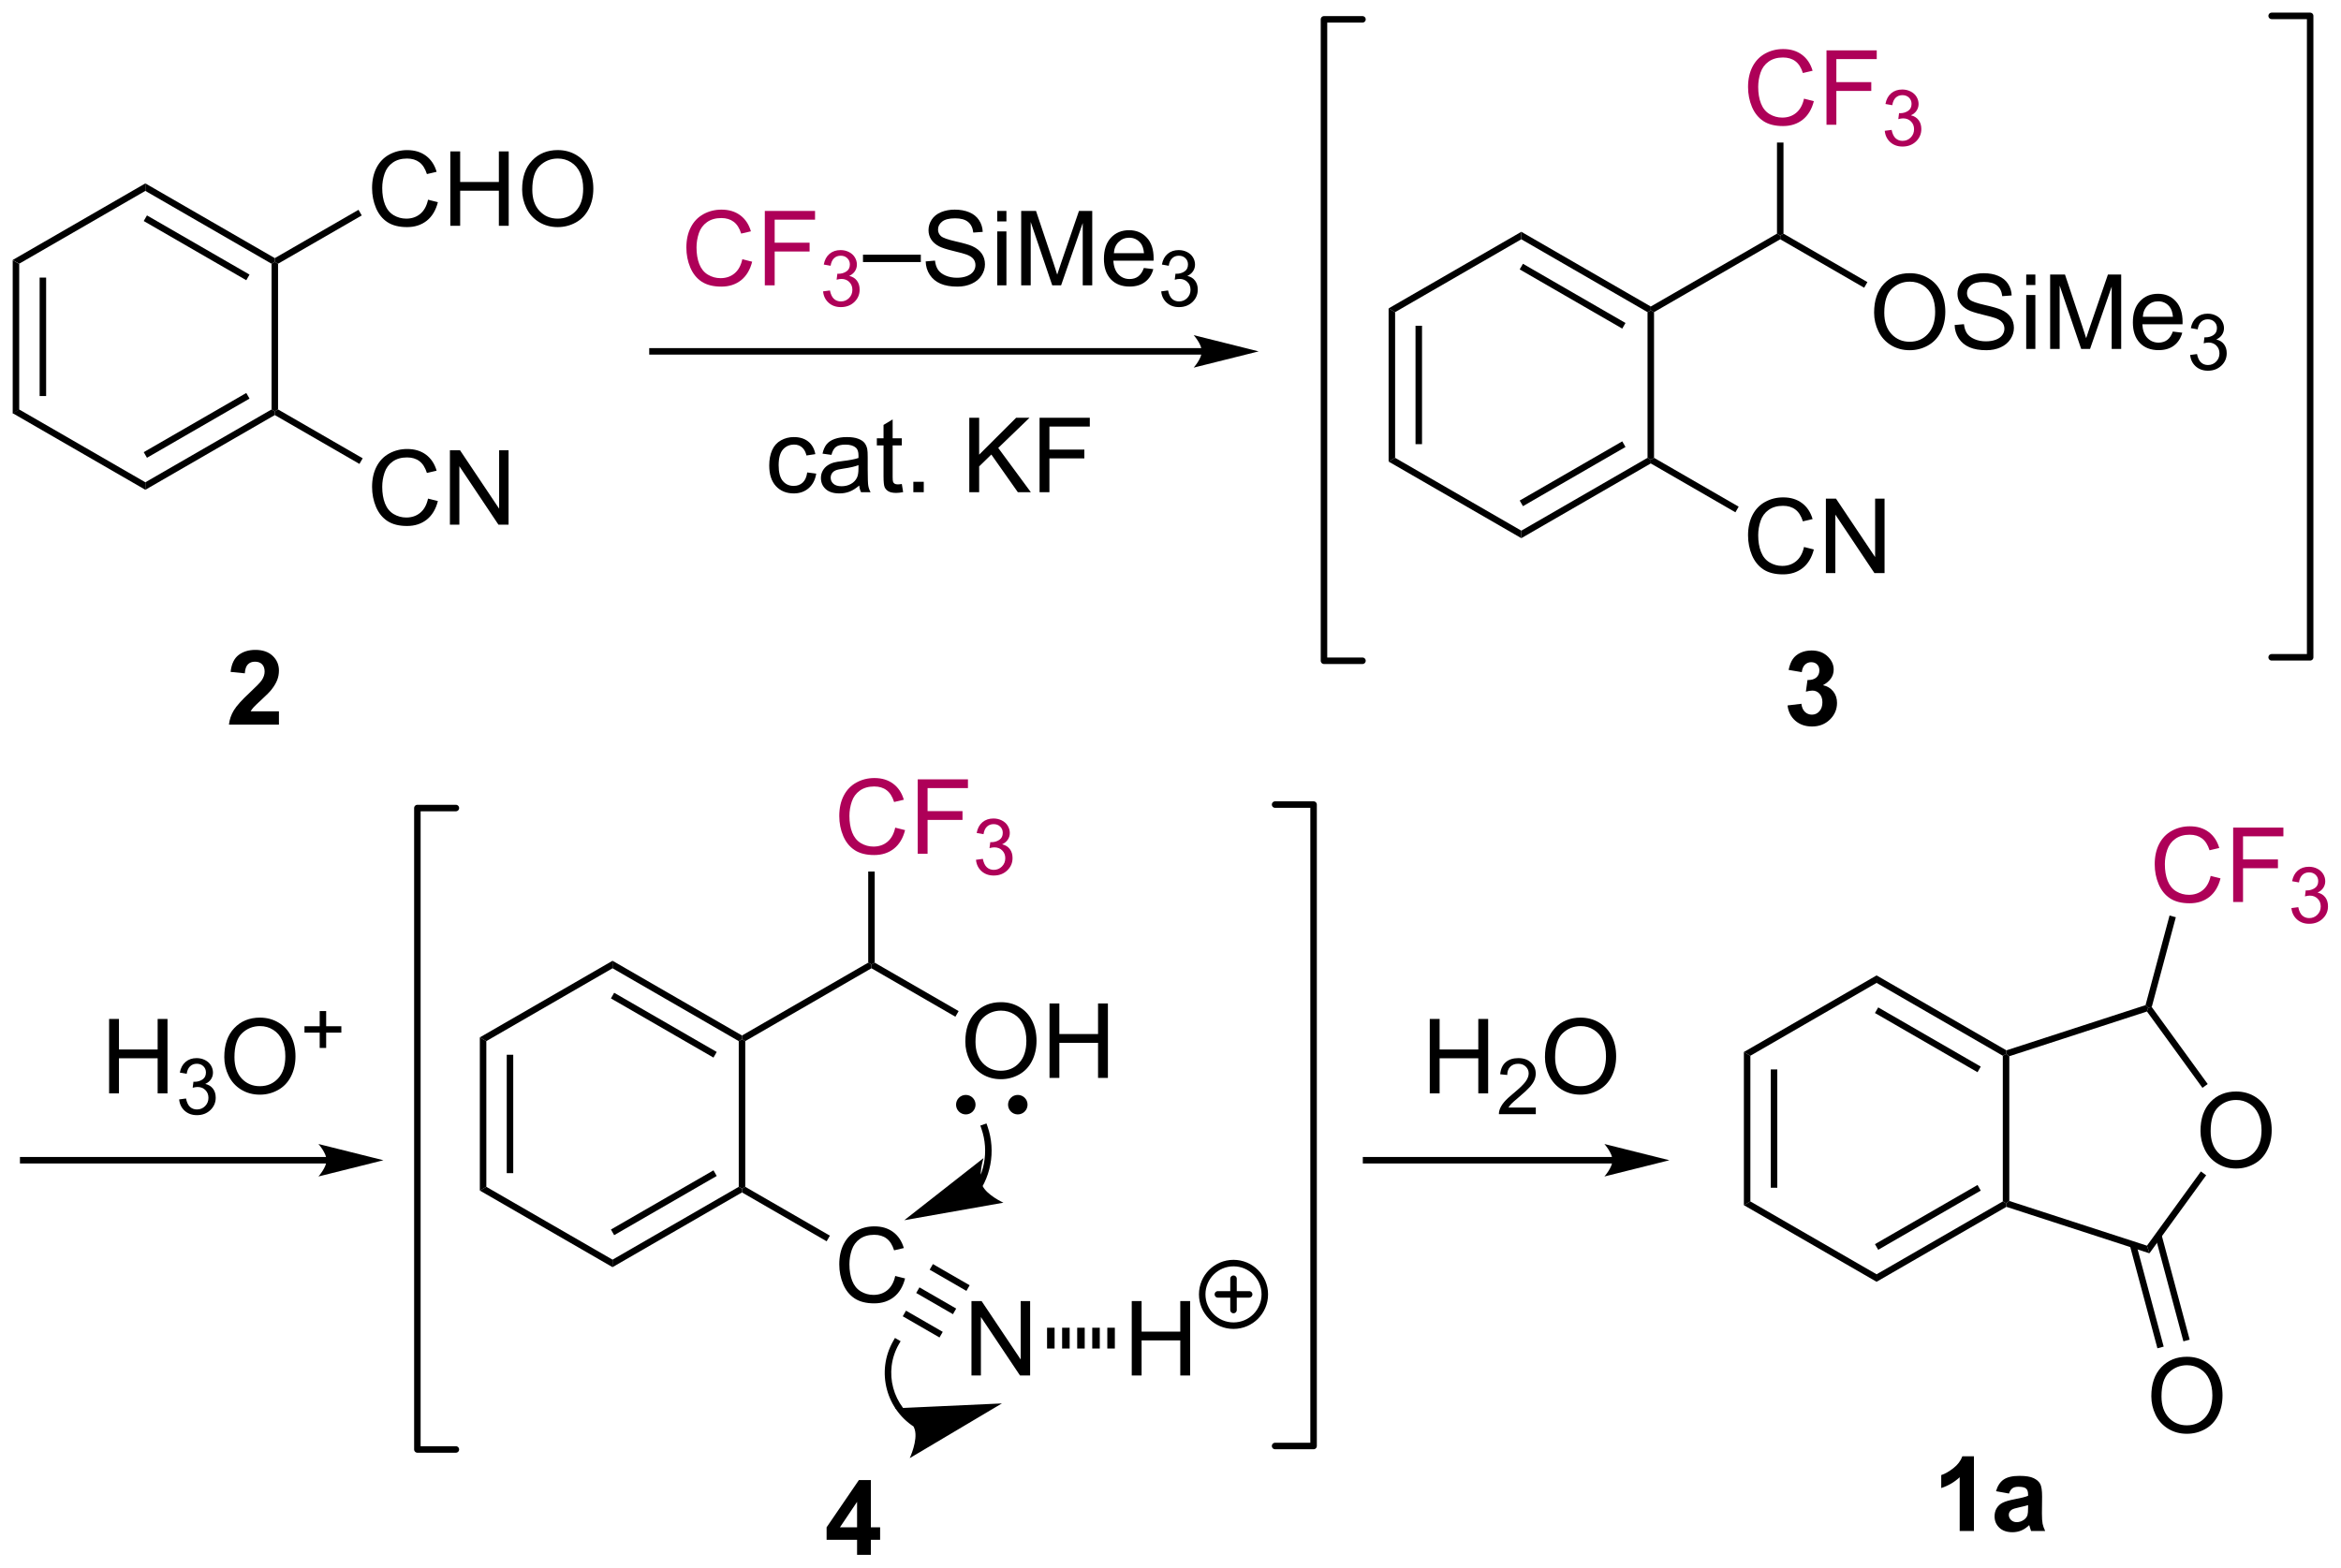 <?xml version="1.0" encoding="UTF-8"?>
<!DOCTYPE svg PUBLIC '-//W3C//DTD SVG 1.0//EN'
          'http://www.w3.org/TR/2001/REC-SVG-20010904/DTD/svg10.dtd'>
<svg stroke-dasharray="none" shape-rendering="auto" xmlns="http://www.w3.org/2000/svg" font-family="'Dialog'" text-rendering="auto" width="494" fill-opacity="1" color-interpolation="auto" color-rendering="auto" preserveAspectRatio="xMidYMid meet" font-size="12px" viewBox="0 0 494 331" fill="black" xmlns:xlink="http://www.w3.org/1999/xlink" stroke="black" image-rendering="auto" stroke-miterlimit="10" stroke-linecap="square" stroke-linejoin="miter" font-style="normal" stroke-width="1" height="331" stroke-dashoffset="0" font-weight="normal" stroke-opacity="1"
><!--Generated by the Batik Graphics2D SVG Generator--><defs id="genericDefs"
  /><g
  ><defs id="defs1"
    ><clipPath clipPathUnits="userSpaceOnUse" id="clipPath1"
      ><path d="M0.646 0.646 L185.861 0.646 L185.861 124.715 L0.646 124.715 L0.646 0.646 Z"
      /></clipPath
      ><clipPath clipPathUnits="userSpaceOnUse" id="clipPath2"
      ><path d="M13.52 10.614 L13.52 131.234 L193.585 131.234 L193.585 10.614 Z"
      /></clipPath
    ></defs
    ><g transform="scale(2.667,2.667) translate(-0.646,-0.646) matrix(1.029,0,0,1.029,-13.261,-10.272)"
    ><path d="M14.492 30.622 L14.992 30.91 L14.992 42.122 L14.492 42.41 ZM16.562 31.961 L16.562 41.071 L17.062 41.071 L17.062 31.961 Z" stroke="none" clip-path="url(#clipPath2)"
    /></g
    ><g transform="matrix(2.743,0,0,2.743,-37.083,-29.114)"
    ><path d="M14.492 42.41 L14.992 42.122 L24.701 47.727 L24.701 48.305 Z" stroke="none" clip-path="url(#clipPath2)"
    /></g
    ><g transform="matrix(2.743,0,0,2.743,-37.083,-29.114)"
    ><path d="M24.701 48.305 L24.701 47.727 L34.41 42.122 L34.66 42.266 L34.66 42.555 ZM24.826 45.842 L32.715 41.288 L32.465 40.855 L24.576 45.409 Z" stroke="none" clip-path="url(#clipPath2)"
    /></g
    ><g transform="matrix(2.743,0,0,2.743,-37.083,-29.114)"
    ><path d="M34.91 42.122 L34.66 42.266 L34.41 42.122 L34.41 30.91 L34.66 30.766 L34.91 30.91 Z" stroke="none" clip-path="url(#clipPath2)"
    /></g
    ><g transform="matrix(2.743,0,0,2.743,-37.083,-29.114)"
    ><path d="M34.66 30.477 L34.66 30.766 L34.41 30.91 L24.701 25.305 L24.701 24.727 ZM32.715 31.745 L24.826 27.19 L24.576 27.623 L32.465 32.178 Z" stroke="none" clip-path="url(#clipPath2)"
    /></g
    ><g transform="matrix(2.743,0,0,2.743,-37.083,-29.114)"
    ><path d="M24.701 24.727 L24.701 25.305 L14.992 30.91 L14.492 30.622 Z" stroke="none" clip-path="url(#clipPath2)"
    /></g
    ><g transform="matrix(2.743,0,0,2.743,-37.083,-29.114)"
    ><path d="M46.448 25.983 L47.206 26.173 Q46.969 27.108 46.349 27.601 Q45.729 28.09 44.836 28.09 Q43.909 28.09 43.328 27.712 Q42.75 27.335 42.445 26.621 Q42.143 25.905 42.143 25.085 Q42.143 24.189 42.484 23.525 Q42.828 22.858 43.458 22.512 Q44.089 22.166 44.846 22.166 Q45.706 22.166 46.292 22.603 Q46.877 23.041 47.109 23.835 L46.362 24.009 Q46.164 23.384 45.784 23.101 Q45.406 22.814 44.831 22.814 Q44.172 22.814 43.727 23.132 Q43.284 23.447 43.104 23.981 Q42.924 24.515 42.924 25.08 Q42.924 25.811 43.138 26.356 Q43.352 26.9 43.799 27.171 Q44.25 27.439 44.773 27.439 Q45.409 27.439 45.849 27.072 Q46.292 26.705 46.448 25.983 ZM48.163 27.991 L48.163 22.265 L48.92 22.265 L48.92 24.616 L51.897 24.616 L51.897 22.265 L52.655 22.265 L52.655 27.991 L51.897 27.991 L51.897 25.291 L48.92 25.291 L48.92 27.991 L48.163 27.991 ZM53.687 25.202 Q53.687 23.775 54.453 22.97 Q55.219 22.163 56.43 22.163 Q57.221 22.163 57.857 22.543 Q58.495 22.921 58.828 23.598 Q59.164 24.275 59.164 25.134 Q59.164 26.007 58.812 26.694 Q58.461 27.382 57.815 27.736 Q57.172 28.09 56.424 28.09 Q55.617 28.09 54.979 27.699 Q54.344 27.306 54.016 26.632 Q53.687 25.955 53.687 25.202 ZM54.469 25.212 Q54.469 26.249 55.023 26.845 Q55.581 27.439 56.422 27.439 Q57.276 27.439 57.828 26.837 Q58.383 26.236 58.383 25.132 Q58.383 24.431 58.146 23.91 Q57.909 23.39 57.453 23.103 Q57 22.814 56.432 22.814 Q55.627 22.814 55.047 23.369 Q54.469 23.921 54.469 25.212 Z" stroke="none" clip-path="url(#clipPath2)"
    /></g
    ><g transform="matrix(2.743,0,0,2.743,-37.083,-29.114)"
    ><path d="M34.91 30.91 L34.66 30.766 L34.66 30.477 L41.099 26.76 L41.349 27.193 Z" stroke="none" clip-path="url(#clipPath2)"
    /></g
    ><g transform="matrix(2.743,0,0,2.743,-37.083,-29.114)"
    ><path d="M46.448 48.983 L47.206 49.173 Q46.969 50.108 46.349 50.6 Q45.729 51.09 44.836 51.09 Q43.909 51.09 43.328 50.712 Q42.75 50.335 42.445 49.621 Q42.143 48.905 42.143 48.085 Q42.143 47.189 42.484 46.525 Q42.828 45.858 43.458 45.512 Q44.089 45.166 44.846 45.166 Q45.706 45.166 46.292 45.603 Q46.877 46.041 47.109 46.835 L46.362 47.009 Q46.164 46.384 45.784 46.1 Q45.406 45.814 44.831 45.814 Q44.172 45.814 43.727 46.132 Q43.284 46.447 43.104 46.981 Q42.924 47.514 42.924 48.08 Q42.924 48.811 43.138 49.356 Q43.352 49.9 43.799 50.171 Q44.25 50.439 44.773 50.439 Q45.409 50.439 45.849 50.072 Q46.292 49.705 46.448 48.983 ZM48.131 50.991 L48.131 45.264 L48.91 45.264 L51.918 49.759 L51.918 45.264 L52.644 45.264 L52.644 50.991 L51.866 50.991 L48.858 46.491 L48.858 50.991 L48.131 50.991 Z" stroke="none" clip-path="url(#clipPath2)"
    /></g
    ><g transform="matrix(2.743,0,0,2.743,-37.083,-29.114)"
    ><path d="M34.66 42.555 L34.66 42.266 L34.91 42.122 L41.421 45.881 L41.171 46.314 Z" stroke="none" clip-path="url(#clipPath2)"
    /></g
    ><g transform="matrix(2.743,0,0,2.743,-37.083,-29.114)"
    ><path d="M50.433 90.444 L50.933 90.732 L50.933 101.944 L50.433 102.232 ZM52.503 91.783 L52.503 100.893 L53.003 100.893 L53.003 91.783 Z" stroke="none" clip-path="url(#clipPath2)"
    /></g
    ><g transform="matrix(2.743,0,0,2.743,-37.083,-29.114)"
    ><path d="M50.433 102.232 L50.933 101.944 L60.643 107.549 L60.643 108.126 Z" stroke="none" clip-path="url(#clipPath2)"
    /></g
    ><g transform="matrix(2.743,0,0,2.743,-37.083,-29.114)"
    ><path d="M60.643 108.126 L60.643 107.549 L70.352 101.944 L70.602 102.088 L70.602 102.376 ZM60.768 105.664 L68.657 101.109 L68.407 100.676 L60.518 105.231 Z" stroke="none" clip-path="url(#clipPath2)"
    /></g
    ><g transform="matrix(2.743,0,0,2.743,-37.083,-29.114)"
    ><path d="M70.852 101.944 L70.602 102.088 L70.352 101.944 L70.352 90.732 L70.602 90.588 L70.852 90.732 Z" stroke="none" clip-path="url(#clipPath2)"
    /></g
    ><g transform="matrix(2.743,0,0,2.743,-37.083,-29.114)"
    ><path d="M70.602 90.299 L70.602 90.588 L70.352 90.732 L60.643 85.126 L60.643 84.549 ZM68.657 91.566 L60.768 87.011 L60.518 87.445 L68.407 91.999 Z" stroke="none" clip-path="url(#clipPath2)"
    /></g
    ><g transform="matrix(2.743,0,0,2.743,-37.083,-29.114)"
    ><path d="M60.643 84.549 L60.643 85.126 L50.933 90.732 L50.433 90.444 Z" stroke="none" clip-path="url(#clipPath2)"
    /></g
    ><g transform="matrix(2.743,0,0,2.743,-37.083,-29.114)"
    ><path d="M70.852 90.732 L70.602 90.588 L70.602 90.299 L80.311 84.694 L80.561 84.838 L80.561 85.126 Z" stroke="none" clip-path="url(#clipPath2)"
    /></g
    ><g transform="matrix(2.743,0,0,2.743,-37.083,-29.114)"
    ><path d="M82.389 108.805 L83.147 108.995 Q82.91 109.93 82.29 110.422 Q81.671 110.912 80.777 110.912 Q79.85 110.912 79.269 110.534 Q78.691 110.156 78.387 109.443 Q78.085 108.727 78.085 107.906 Q78.085 107.011 78.426 106.347 Q78.769 105.68 79.4 105.334 Q80.03 104.987 80.788 104.987 Q81.647 104.987 82.233 105.425 Q82.819 105.862 83.051 106.656 L82.303 106.831 Q82.106 106.206 81.725 105.922 Q81.348 105.636 80.772 105.636 Q80.113 105.636 79.668 105.953 Q79.225 106.269 79.046 106.802 Q78.866 107.336 78.866 107.901 Q78.866 108.633 79.079 109.177 Q79.293 109.722 79.741 109.993 Q80.191 110.261 80.715 110.261 Q81.35 110.261 81.79 109.894 Q82.233 109.526 82.389 108.805 Z" stroke="none" clip-path="url(#clipPath2)"
    /></g
    ><g transform="matrix(2.743,0,0,2.743,-37.083,-29.114)"
    ><path d="M70.602 102.376 L70.602 102.088 L70.852 101.944 L77.363 105.703 L77.113 106.136 Z" stroke="none" clip-path="url(#clipPath2)"
    /></g
    ><g fill="rgb(174,0,88)" transform="matrix(2.743,0,0,2.743,-37.083,-29.114)" stroke="rgb(174,0,88)"
    ><path d="M82.389 74.305 L83.147 74.495 Q82.91 75.43 82.29 75.922 Q81.671 76.412 80.777 76.412 Q79.85 76.412 79.269 76.034 Q78.691 75.656 78.387 74.943 Q78.085 74.227 78.085 73.406 Q78.085 72.511 78.426 71.847 Q78.769 71.18 79.4 70.834 Q80.03 70.487 80.788 70.487 Q81.647 70.487 82.233 70.925 Q82.819 71.362 83.051 72.156 L82.303 72.331 Q82.106 71.706 81.725 71.422 Q81.348 71.136 80.772 71.136 Q80.113 71.136 79.668 71.453 Q79.225 71.769 79.046 72.302 Q78.866 72.836 78.866 73.401 Q78.866 74.133 79.079 74.677 Q79.293 75.222 79.741 75.493 Q80.191 75.761 80.715 75.761 Q81.35 75.761 81.79 75.394 Q82.233 75.026 82.389 74.305 ZM84.12 76.313 L84.12 70.586 L87.984 70.586 L87.984 71.261 L84.878 71.261 L84.878 73.034 L87.565 73.034 L87.565 73.711 L84.878 73.711 L84.878 76.313 L84.12 76.313 Z" stroke="none" clip-path="url(#clipPath2)"
    /></g
    ><g fill="rgb(174,0,88)" transform="matrix(2.743,0,0,2.743,-37.083,-29.114)" stroke="rgb(174,0,88)"
    ><path d="M88.602 76.778 L89.129 76.708 Q89.221 77.157 89.438 77.354 Q89.657 77.552 89.971 77.552 Q90.342 77.552 90.598 77.294 Q90.856 77.036 90.856 76.655 Q90.856 76.292 90.618 76.057 Q90.381 75.821 90.014 75.821 Q89.866 75.821 89.643 75.88 L89.702 75.417 Q89.754 75.423 89.786 75.423 Q90.124 75.423 90.393 75.247 Q90.663 75.071 90.663 74.704 Q90.663 74.415 90.465 74.225 Q90.27 74.034 89.96 74.034 Q89.651 74.034 89.446 74.227 Q89.241 74.421 89.182 74.807 L88.655 74.714 Q88.752 74.182 89.094 73.891 Q89.438 73.6 89.948 73.6 Q90.299 73.6 90.594 73.751 Q90.891 73.901 91.047 74.163 Q91.204 74.423 91.204 74.716 Q91.204 74.995 91.053 75.223 Q90.905 75.452 90.612 75.587 Q90.993 75.674 91.204 75.952 Q91.415 76.227 91.415 76.643 Q91.415 77.206 91.004 77.598 Q90.594 77.989 89.967 77.989 Q89.403 77.989 89.028 77.653 Q88.655 77.315 88.602 76.778 Z" stroke="none" clip-path="url(#clipPath2)"
    /></g
    ><g transform="matrix(2.743,0,0,2.743,-37.083,-29.114)"
    ><path d="M80.811 84.694 L80.561 84.838 L80.311 84.694 L80.311 77.679 L80.811 77.679 Z" stroke="none" clip-path="url(#clipPath2)"
    /></g
    ><g transform="matrix(2.743,0,0,2.743,-37.083,-29.114)"
    ><path d="M87.783 90.774 Q87.783 89.347 88.549 88.542 Q89.315 87.735 90.526 87.735 Q91.317 87.735 91.953 88.115 Q92.591 88.493 92.924 89.17 Q93.26 89.847 93.26 90.706 Q93.26 91.578 92.908 92.266 Q92.557 92.953 91.911 93.308 Q91.268 93.662 90.52 93.662 Q89.713 93.662 89.075 93.271 Q88.44 92.878 88.112 92.203 Q87.783 91.526 87.783 90.774 ZM88.565 90.784 Q88.565 91.821 89.119 92.417 Q89.677 93.011 90.518 93.011 Q91.372 93.011 91.924 92.409 Q92.479 91.808 92.479 90.703 Q92.479 90.003 92.242 89.482 Q92.005 88.961 91.549 88.675 Q91.096 88.386 90.528 88.386 Q89.724 88.386 89.143 88.94 Q88.565 89.493 88.565 90.784 ZM94.259 93.563 L94.259 87.836 L95.016 87.836 L95.016 90.188 L97.993 90.188 L97.993 87.836 L98.751 87.836 L98.751 93.563 L97.993 93.563 L97.993 90.862 L95.016 90.862 L95.016 93.563 L94.259 93.563 Z" stroke="none" clip-path="url(#clipPath2)"
    /></g
    ><g transform="matrix(2.743,0,0,2.743,-37.083,-29.114)"
    ><path d="M80.561 85.126 L80.561 84.838 L80.811 84.694 L87.268 88.421 L87.018 88.854 Z" stroke="none" clip-path="url(#clipPath2)"
    /></g
    ><g transform="matrix(2.743,0,0,2.743,-37.083,-29.114)"
    ><path d="M88.255 116.463 L88.255 110.736 L89.033 110.736 L92.041 115.231 L92.041 110.736 L92.768 110.736 L92.768 116.463 L91.989 116.463 L88.981 111.963 L88.981 116.463 L88.255 116.463 Z" stroke="none" clip-path="url(#clipPath2)"
    /></g
    ><g transform="matrix(2.743,0,0,2.743,-37.083,-29.114)"
    ><path d="M84.004 110.114 L84.254 109.681 L87.08 111.313 L86.83 111.746 ZM85.039 108.322 L87.865 109.953 L88.115 109.52 L85.289 107.889 ZM82.969 111.907 L85.795 113.538 L86.045 113.105 L83.219 111.474 Z" stroke="none" clip-path="url(#clipPath2)"
    /></g
    ><g transform="matrix(2.743,0,0,2.743,-37.083,-29.114)"
    ><path d="M88.995 102.098 L88.995 102.098 L88.995 102.097 L88.998 102.094 C89.006 102.08 89.014 102.067 89.022 102.053 C89.037 102.026 89.053 101.999 89.068 101.972 C89.129 101.864 89.187 101.754 89.241 101.642 C89.456 101.196 89.611 100.726 89.704 100.243 C89.889 99.278 89.825 98.264 89.492 97.304 L89.41 97.068 L88.938 97.232 L89.02 97.469 C89.324 98.346 89.382 99.269 89.213 100.149 C89.128 100.589 88.987 101.019 88.79 101.425 C88.741 101.527 88.689 101.627 88.633 101.726 C88.619 101.751 88.605 101.776 88.59 101.8 C88.583 101.812 88.576 101.824 88.569 101.836 L88.566 101.841 L88.565 101.843 L88.564 101.845 L88.437 102.06 L88.868 102.314 L88.995 102.098 ZM83.087 104.513 L90.712 103.165 C90.712 103.165 89.424 102.584 89.089 101.833 C88.754 101.083 89.18 99.736 89.18 99.736 Z" stroke="none" clip-path="url(#clipPath2)"
    /></g
    ><g transform="matrix(2.743,0,0,2.743,-37.083,-29.114)"
    ><path d="M84.533 120.237 C84.525 120.233 84.516 120.228 84.508 120.224 C84.44 120.189 84.373 120.153 84.307 120.115 C83.241 119.499 82.529 118.511 82.235 117.415 C81.941 116.318 82.064 115.106 82.679 114.04 L82.804 113.824 L82.371 113.574 L82.246 113.79 C81.564 114.971 81.424 116.319 81.752 117.544 C82.08 118.769 82.876 119.866 84.057 120.548 C84.131 120.59 84.205 120.631 84.28 120.669 C84.29 120.674 84.299 120.679 84.309 120.683 L84.532 120.796 L84.757 120.349 L84.533 120.237 ZM90.598 118.612 L82.36 118.989 C82.36 118.989 83.641 119.78 83.891 120.619 C84.142 121.457 83.507 122.821 83.507 122.821 Z" stroke="none" clip-path="url(#clipPath2)"
    /></g
    ><g transform="matrix(2.743,0,0,2.743,-37.083,-29.114)"
    ><path d="M105.975 37.404 L63.714 37.404 L63.464 37.404 L63.464 37.904 L63.714 37.904 L105.975 37.904 L106.225 37.904 L106.225 37.404 L105.975 37.404 ZM110.35 37.654 L105.35 36.404 C105.35 36.404 105.975 37.107 105.975 37.654 C105.975 38.201 105.35 38.904 105.35 38.904 Z" stroke="none" clip-path="url(#clipPath2)"
    /></g
    ><g stroke-width="0.5" transform="matrix(2.743,0,0,2.743,-37.083,-29.114)" stroke-linejoin="round" stroke-linecap="round"
    ><path fill="none" d="M48.59 72.796 L45.628 72.796 L45.628 122.156 L48.59 122.156" clip-path="url(#clipPath2)"
    /></g
    ><g stroke-width="0.5" transform="matrix(2.743,0,0,2.743,-37.083,-29.114)" stroke-linejoin="round" stroke-linecap="round"
    ><path fill="none" d="M111.613 121.889 L114.574 121.889 L114.574 72.529 L111.613 72.529" clip-path="url(#clipPath2)"
    /></g
    ><g transform="matrix(2.743,0,0,2.743,-37.083,-29.114)"
    ><path d="M34.978 65.354 L34.978 66.375 L31.132 66.375 Q31.195 65.796 31.507 65.278 Q31.82 64.76 32.742 63.906 Q33.484 63.213 33.65 62.968 Q33.877 62.627 33.877 62.297 Q33.877 61.929 33.679 61.731 Q33.484 61.533 33.135 61.533 Q32.791 61.533 32.588 61.742 Q32.385 61.947 32.353 62.429 L31.26 62.32 Q31.359 61.414 31.874 61.02 Q32.39 60.625 33.163 60.625 Q34.01 60.625 34.494 61.083 Q34.978 61.539 34.978 62.218 Q34.978 62.604 34.84 62.955 Q34.702 63.304 34.4 63.687 Q34.202 63.94 33.682 64.416 Q33.163 64.893 33.023 65.049 Q32.885 65.205 32.799 65.354 L34.978 65.354 Z" stroke="none" clip-path="url(#clipPath2)"
    /></g
    ><g transform="matrix(2.743,0,0,2.743,-37.083,-29.114)"
    ><path d="M75.619 46.97 L76.312 47.061 Q76.197 47.774 75.731 48.181 Q75.265 48.584 74.585 48.584 Q73.734 48.584 73.216 48.027 Q72.697 47.47 72.697 46.431 Q72.697 45.759 72.919 45.256 Q73.143 44.751 73.598 44.501 Q74.054 44.248 74.588 44.248 Q75.265 44.248 75.695 44.589 Q76.124 44.931 76.244 45.561 L75.562 45.665 Q75.463 45.248 75.216 45.037 Q74.968 44.826 74.617 44.826 Q74.085 44.826 73.752 45.206 Q73.421 45.587 73.421 46.412 Q73.421 47.248 73.742 47.628 Q74.062 48.006 74.578 48.006 Q74.992 48.006 75.268 47.753 Q75.546 47.498 75.619 46.97 ZM79.619 47.977 Q79.229 48.311 78.867 48.449 Q78.507 48.584 78.093 48.584 Q77.408 48.584 77.041 48.251 Q76.674 47.915 76.674 47.397 Q76.674 47.092 76.812 46.839 Q76.953 46.587 77.177 46.436 Q77.4 46.282 77.682 46.204 Q77.89 46.149 78.307 46.1 Q79.158 45.998 79.562 45.858 Q79.564 45.712 79.564 45.673 Q79.564 45.243 79.367 45.069 Q79.096 44.829 78.564 44.829 Q78.07 44.829 77.833 45.003 Q77.596 45.178 77.484 45.618 L76.796 45.524 Q76.89 45.084 77.104 44.813 Q77.32 44.54 77.726 44.394 Q78.132 44.248 78.666 44.248 Q79.197 44.248 79.528 44.373 Q79.861 44.498 80.018 44.688 Q80.174 44.876 80.236 45.165 Q80.273 45.345 80.273 45.813 L80.273 46.751 Q80.273 47.733 80.317 47.993 Q80.361 48.251 80.494 48.49 L79.76 48.49 Q79.65 48.272 79.619 47.977 ZM79.562 46.407 Q79.179 46.563 78.413 46.673 Q77.979 46.735 77.799 46.813 Q77.619 46.891 77.52 47.042 Q77.424 47.194 77.424 47.376 Q77.424 47.657 77.637 47.845 Q77.851 48.032 78.26 48.032 Q78.666 48.032 78.981 47.855 Q79.299 47.678 79.447 47.368 Q79.562 47.131 79.562 46.665 L79.562 46.407 ZM82.897 47.86 L82.998 48.483 Q82.701 48.545 82.467 48.545 Q82.084 48.545 81.873 48.425 Q81.662 48.303 81.576 48.105 Q81.49 47.907 81.49 47.274 L81.49 44.889 L80.975 44.889 L80.975 44.342 L81.49 44.342 L81.49 43.313 L82.191 42.891 L82.191 44.342 L82.897 44.342 L82.897 44.889 L82.191 44.889 L82.191 47.313 Q82.191 47.615 82.227 47.701 Q82.264 47.787 82.347 47.839 Q82.433 47.889 82.589 47.889 Q82.706 47.889 82.897 47.86 ZM83.783 48.49 L83.783 47.688 L84.585 47.688 L84.585 48.49 L83.783 48.49 ZM88.088 48.49 L88.088 42.764 L88.846 42.764 L88.846 45.602 L91.689 42.764 L92.718 42.764 L90.314 45.084 L92.822 48.49 L91.822 48.49 L89.783 45.592 L88.846 46.506 L88.846 48.49 L88.088 48.49 ZM93.494 48.49 L93.494 42.764 L97.359 42.764 L97.359 43.438 L94.252 43.438 L94.252 45.212 L96.939 45.212 L96.939 45.889 L94.252 45.889 L94.252 48.49 L93.494 48.49 Z" stroke="none" clip-path="url(#clipPath2)"
    /></g
    ><g transform="matrix(2.743,0,0,2.743,-37.083,-29.114)"
    ><path d="M120.346 34.345 L120.846 34.634 L120.846 45.845 L120.346 46.134 ZM122.416 35.685 L122.416 44.795 L122.916 44.795 L122.916 35.685 Z" stroke="none" clip-path="url(#clipPath2)"
    /></g
    ><g transform="matrix(2.743,0,0,2.743,-37.083,-29.114)"
    ><path d="M120.346 46.134 L120.846 45.845 L130.556 51.451 L130.556 52.028 Z" stroke="none" clip-path="url(#clipPath2)"
    /></g
    ><g transform="matrix(2.743,0,0,2.743,-37.083,-29.114)"
    ><path d="M130.556 52.028 L130.556 51.451 L140.265 45.845 L140.515 45.99 L140.515 46.278 ZM130.681 49.566 L138.57 45.011 L138.32 44.578 L130.431 49.133 Z" stroke="none" clip-path="url(#clipPath2)"
    /></g
    ><g transform="matrix(2.743,0,0,2.743,-37.083,-29.114)"
    ><path d="M140.765 45.845 L140.515 45.99 L140.265 45.845 L140.265 34.634 L140.515 34.49 L140.765 34.634 Z" stroke="none" clip-path="url(#clipPath2)"
    /></g
    ><g transform="matrix(2.743,0,0,2.743,-37.083,-29.114)"
    ><path d="M140.515 34.201 L140.515 34.49 L140.265 34.634 L130.556 29.028 L130.556 28.451 ZM138.57 35.468 L130.681 30.913 L130.431 31.346 L138.32 35.901 Z" stroke="none" clip-path="url(#clipPath2)"
    /></g
    ><g transform="matrix(2.743,0,0,2.743,-37.083,-29.114)"
    ><path d="M130.556 28.451 L130.556 29.028 L120.846 34.634 L120.346 34.345 Z" stroke="none" clip-path="url(#clipPath2)"
    /></g
    ><g transform="matrix(2.743,0,0,2.743,-37.083,-29.114)"
    ><path d="M140.765 34.634 L140.515 34.49 L140.515 34.201 L150.224 28.595 L150.474 28.74 L150.474 29.028 Z" stroke="none" clip-path="url(#clipPath2)"
    /></g
    ><g transform="matrix(2.743,0,0,2.743,-37.083,-29.114)"
    ><path d="M152.302 52.707 L153.06 52.897 Q152.823 53.832 152.203 54.324 Q151.584 54.814 150.69 54.814 Q149.763 54.814 149.183 54.436 Q148.605 54.058 148.3 53.345 Q147.998 52.629 147.998 51.808 Q147.998 50.913 148.339 50.249 Q148.683 49.582 149.313 49.236 Q149.943 48.889 150.701 48.889 Q151.56 48.889 152.146 49.327 Q152.732 49.764 152.964 50.558 L152.216 50.733 Q152.019 50.108 151.638 49.824 Q151.261 49.538 150.685 49.538 Q150.026 49.538 149.581 49.855 Q149.138 50.17 148.959 50.704 Q148.779 51.238 148.779 51.803 Q148.779 52.535 148.993 53.079 Q149.206 53.624 149.654 53.894 Q150.105 54.163 150.628 54.163 Q151.263 54.163 151.703 53.795 Q152.146 53.428 152.302 52.707 ZM153.986 54.715 L153.986 48.988 L154.765 48.988 L157.773 53.483 L157.773 48.988 L158.499 48.988 L158.499 54.715 L157.72 54.715 L154.713 50.215 L154.713 54.715 L153.986 54.715 Z" stroke="none" clip-path="url(#clipPath2)"
    /></g
    ><g transform="matrix(2.743,0,0,2.743,-37.083,-29.114)"
    ><path d="M140.515 46.278 L140.515 45.99 L140.765 45.845 L147.276 49.604 L147.026 50.037 Z" stroke="none" clip-path="url(#clipPath2)"
    /></g
    ><g fill="rgb(174,0,88)" transform="matrix(2.743,0,0,2.743,-37.083,-29.114)" stroke="rgb(174,0,88)"
    ><path d="M152.302 18.207 L153.06 18.397 Q152.823 19.332 152.203 19.824 Q151.584 20.314 150.69 20.314 Q149.763 20.314 149.183 19.936 Q148.605 19.558 148.3 18.845 Q147.998 18.129 147.998 17.308 Q147.998 16.413 148.339 15.749 Q148.683 15.082 149.313 14.736 Q149.943 14.389 150.701 14.389 Q151.56 14.389 152.146 14.827 Q152.732 15.264 152.964 16.058 L152.216 16.233 Q152.019 15.608 151.638 15.324 Q151.261 15.038 150.685 15.038 Q150.026 15.038 149.581 15.355 Q149.138 15.67 148.959 16.204 Q148.779 16.738 148.779 17.303 Q148.779 18.035 148.993 18.579 Q149.206 19.124 149.654 19.394 Q150.105 19.663 150.628 19.663 Q151.263 19.663 151.703 19.295 Q152.146 18.928 152.302 18.207 ZM154.033 20.215 L154.033 14.488 L157.898 14.488 L157.898 15.163 L154.791 15.163 L154.791 16.936 L157.478 16.936 L157.478 17.613 L154.791 17.613 L154.791 20.215 L154.033 20.215 Z" stroke="none" clip-path="url(#clipPath2)"
    /></g
    ><g fill="rgb(174,0,88)" transform="matrix(2.743,0,0,2.743,-37.083,-29.114)" stroke="rgb(174,0,88)"
    ><path d="M158.515 20.68 L159.043 20.61 Q159.134 21.059 159.351 21.256 Q159.57 21.453 159.884 21.453 Q160.256 21.453 160.511 21.196 Q160.769 20.938 160.769 20.557 Q160.769 20.194 160.531 19.959 Q160.295 19.723 159.927 19.723 Q159.779 19.723 159.556 19.782 L159.615 19.319 Q159.668 19.325 159.699 19.325 Q160.037 19.325 160.306 19.149 Q160.576 18.973 160.576 18.606 Q160.576 18.317 160.379 18.127 Q160.183 17.936 159.873 17.936 Q159.564 17.936 159.359 18.129 Q159.154 18.323 159.095 18.709 L158.568 18.616 Q158.666 18.084 159.007 17.793 Q159.351 17.502 159.861 17.502 Q160.213 17.502 160.507 17.653 Q160.804 17.803 160.961 18.065 Q161.117 18.325 161.117 18.617 Q161.117 18.897 160.966 19.125 Q160.818 19.354 160.525 19.488 Q160.906 19.576 161.117 19.854 Q161.328 20.129 161.328 20.545 Q161.328 21.108 160.918 21.5 Q160.507 21.891 159.881 21.891 Q159.316 21.891 158.941 21.555 Q158.568 21.217 158.515 20.68 Z" stroke="none" clip-path="url(#clipPath2)"
    /></g
    ><g transform="matrix(2.743,0,0,2.743,-37.083,-29.114)"
    ><path d="M150.724 28.595 L150.474 28.74 L150.224 28.595 L150.224 21.581 L150.724 21.581 Z" stroke="none" clip-path="url(#clipPath2)"
    /></g
    ><g transform="matrix(2.743,0,0,2.743,-37.083,-29.114)"
    ><path d="M157.696 34.676 Q157.696 33.249 158.462 32.444 Q159.228 31.637 160.439 31.637 Q161.23 31.637 161.866 32.017 Q162.504 32.394 162.837 33.072 Q163.173 33.749 163.173 34.608 Q163.173 35.48 162.821 36.168 Q162.47 36.855 161.824 37.209 Q161.181 37.564 160.434 37.564 Q159.626 37.564 158.988 37.173 Q158.353 36.78 158.025 36.105 Q157.696 35.428 157.696 34.676 ZM158.478 34.686 Q158.478 35.722 159.032 36.319 Q159.59 36.913 160.431 36.913 Q161.285 36.913 161.837 36.311 Q162.392 35.709 162.392 34.605 Q162.392 33.905 162.155 33.384 Q161.918 32.863 161.462 32.577 Q161.009 32.288 160.441 32.288 Q159.637 32.288 159.056 32.842 Q158.478 33.394 158.478 34.686 ZM163.891 35.624 L164.607 35.561 Q164.656 35.991 164.841 36.267 Q165.029 36.543 165.419 36.712 Q165.81 36.881 166.297 36.881 Q166.732 36.881 167.062 36.754 Q167.396 36.624 167.557 36.4 Q167.719 36.176 167.719 35.91 Q167.719 35.639 167.562 35.439 Q167.406 35.238 167.047 35.1 Q166.818 35.012 166.029 34.822 Q165.239 34.631 164.922 34.465 Q164.513 34.249 164.31 33.931 Q164.109 33.613 164.109 33.217 Q164.109 32.785 164.354 32.407 Q164.601 32.03 165.073 31.834 Q165.547 31.639 166.125 31.639 Q166.763 31.639 167.247 31.845 Q167.734 32.051 167.995 32.449 Q168.258 32.847 168.279 33.35 L167.552 33.405 Q167.492 32.863 167.154 32.587 Q166.818 32.308 166.156 32.308 Q165.469 32.308 165.154 32.561 Q164.841 32.811 164.841 33.168 Q164.841 33.475 165.062 33.676 Q165.281 33.874 166.206 34.084 Q167.13 34.293 167.474 34.449 Q167.974 34.678 168.211 35.032 Q168.45 35.387 168.45 35.847 Q168.45 36.303 168.187 36.709 Q167.927 37.113 167.435 37.34 Q166.945 37.564 166.333 37.564 Q165.555 37.564 165.029 37.337 Q164.505 37.108 164.206 36.655 Q163.906 36.199 163.891 35.624 ZM169.398 32.545 L169.398 31.738 L170.101 31.738 L170.101 32.545 L169.398 32.545 ZM169.398 37.465 L169.398 33.316 L170.101 33.316 L170.101 37.465 L169.398 37.465 ZM171.238 37.465 L171.238 31.738 L172.379 31.738 L173.736 35.793 Q173.923 36.358 174.009 36.639 Q174.105 36.327 174.314 35.722 L175.684 31.738 L176.704 31.738 L176.704 37.465 L175.973 37.465 L175.973 32.67 L174.309 37.465 L173.626 37.465 L171.97 32.59 L171.97 37.465 L171.238 37.465 ZM180.676 36.129 L181.402 36.217 Q181.23 36.855 180.764 37.207 Q180.301 37.558 179.579 37.558 Q178.668 37.558 178.134 36.999 Q177.603 36.436 177.603 35.426 Q177.603 34.379 178.142 33.801 Q178.681 33.222 179.54 33.222 Q180.371 33.222 180.897 33.79 Q181.426 34.355 181.426 35.381 Q181.426 35.444 181.423 35.569 L178.329 35.569 Q178.368 36.254 178.715 36.618 Q179.064 36.98 179.582 36.98 Q179.97 36.98 180.243 36.777 Q180.517 36.574 180.676 36.129 ZM178.368 34.991 L180.684 34.991 Q180.637 34.467 180.418 34.207 Q180.082 33.801 179.548 33.801 Q179.064 33.801 178.733 34.126 Q178.402 34.449 178.368 34.991 Z" stroke="none" clip-path="url(#clipPath2)"
    /></g
    ><g transform="matrix(2.743,0,0,2.743,-37.083,-29.114)"
    ><path d="M182.01 37.93 L182.537 37.86 Q182.629 38.309 182.846 38.506 Q183.064 38.703 183.379 38.703 Q183.75 38.703 184.006 38.446 Q184.264 38.188 184.264 37.807 Q184.264 37.444 184.025 37.209 Q183.789 36.973 183.422 36.973 Q183.273 36.973 183.051 37.032 L183.109 36.569 Q183.162 36.575 183.193 36.575 Q183.531 36.575 183.801 36.399 Q184.07 36.223 184.07 35.856 Q184.07 35.567 183.873 35.377 Q183.678 35.186 183.367 35.186 Q183.059 35.186 182.853 35.379 Q182.648 35.572 182.59 35.959 L182.062 35.865 Q182.16 35.334 182.502 35.043 Q182.846 34.752 183.356 34.752 Q183.707 34.752 184.002 34.903 Q184.299 35.053 184.455 35.315 Q184.611 35.575 184.611 35.867 Q184.611 36.147 184.461 36.375 Q184.312 36.604 184.019 36.739 Q184.4 36.826 184.611 37.104 Q184.822 37.379 184.822 37.795 Q184.822 38.358 184.412 38.75 Q184.002 39.141 183.375 39.141 Q182.81 39.141 182.435 38.805 Q182.062 38.467 182.01 37.93 Z" stroke="none" clip-path="url(#clipPath2)"
    /></g
    ><g transform="matrix(2.743,0,0,2.743,-37.083,-29.114)"
    ><path d="M150.474 29.028 L150.474 28.74 L150.724 28.595 L157.181 32.323 L156.931 32.756 Z" stroke="none" clip-path="url(#clipPath2)"
    /></g
    ><g transform="matrix(2.743,0,0,2.743,-37.083,-29.114)"
    ><path d="M38.642 99.649 L15.304 99.649 L15.054 99.649 L15.054 100.149 L15.304 100.149 L38.642 100.149 L38.892 100.149 L38.892 99.649 L38.642 99.649 ZM43.017 99.899 L38.017 98.649 C38.017 98.649 38.642 99.352 38.642 99.899 C38.642 100.446 38.017 101.149 38.017 101.149 Z" stroke="none" clip-path="url(#clipPath2)"
    /></g
    ><g transform="matrix(2.743,0,0,2.743,-37.083,-29.114)"
    ><path d="M21.913 94.752 L21.913 89.026 L22.671 89.026 L22.671 91.377 L25.647 91.377 L25.647 89.026 L26.405 89.026 L26.405 94.752 L25.647 94.752 L25.647 92.052 L22.671 92.052 L22.671 94.752 L21.913 94.752 Z" stroke="none" clip-path="url(#clipPath2)"
    /></g
    ><g transform="matrix(2.743,0,0,2.743,-37.083,-29.114)"
    ><path d="M27.302 95.218 L27.829 95.147 Q27.921 95.597 28.137 95.794 Q28.356 95.991 28.671 95.991 Q29.042 95.991 29.297 95.733 Q29.555 95.475 29.555 95.095 Q29.555 94.731 29.317 94.497 Q29.081 94.261 28.714 94.261 Q28.565 94.261 28.343 94.319 L28.401 93.856 Q28.454 93.862 28.485 93.862 Q28.823 93.862 29.093 93.686 Q29.362 93.511 29.362 93.144 Q29.362 92.855 29.165 92.665 Q28.969 92.474 28.659 92.474 Q28.35 92.474 28.145 92.667 Q27.94 92.86 27.881 93.247 L27.354 93.153 Q27.452 92.622 27.794 92.331 Q28.137 92.04 28.647 92.04 Q28.999 92.04 29.294 92.19 Q29.59 92.341 29.747 92.603 Q29.903 92.862 29.903 93.155 Q29.903 93.434 29.753 93.663 Q29.604 93.892 29.311 94.026 Q29.692 94.114 29.903 94.392 Q30.114 94.667 30.114 95.083 Q30.114 95.645 29.704 96.038 Q29.294 96.429 28.667 96.429 Q28.102 96.429 27.727 96.093 Q27.354 95.755 27.302 95.218 Z" stroke="none" clip-path="url(#clipPath2)"
    /></g
    ><g transform="matrix(2.743,0,0,2.743,-37.083,-29.114)"
    ><path d="M30.774 91.963 Q30.774 90.536 31.54 89.732 Q32.306 88.924 33.517 88.924 Q34.308 88.924 34.944 89.305 Q35.582 89.682 35.915 90.359 Q36.251 91.036 36.251 91.896 Q36.251 92.768 35.9 93.456 Q35.548 94.143 34.902 94.497 Q34.259 94.852 33.511 94.852 Q32.704 94.852 32.066 94.461 Q31.431 94.068 31.103 93.393 Q30.774 92.716 30.774 91.963 ZM31.556 91.974 Q31.556 93.01 32.111 93.607 Q32.668 94.2 33.509 94.2 Q34.363 94.2 34.915 93.599 Q35.47 92.997 35.47 91.893 Q35.47 91.193 35.233 90.672 Q34.996 90.151 34.54 89.865 Q34.087 89.575 33.519 89.575 Q32.715 89.575 32.134 90.13 Q31.556 90.682 31.556 91.974 Z" stroke="none" clip-path="url(#clipPath2)"
    /></g
    ><g transform="matrix(2.743,0,0,2.743,-37.083,-29.114)"
    ><path d="M38.113 91.257 L38.113 90.079 L36.943 90.079 L36.943 89.587 L38.113 89.587 L38.113 88.419 L38.611 88.419 L38.611 89.587 L39.779 89.587 L39.779 90.079 L38.611 90.079 L38.611 91.257 L38.113 91.257 Z" stroke="none" clip-path="url(#clipPath2)"
    /></g
    ><g transform="matrix(2.743,0,0,2.743,-37.083,-29.114)"
    ><path d="M100.585 116.463 L100.585 110.736 L101.343 110.736 L101.343 113.088 L104.319 113.088 L104.319 110.736 L105.077 110.736 L105.077 116.463 L104.319 116.463 L104.319 113.762 L101.343 113.762 L101.343 116.463 L100.585 116.463 Z" stroke="none" clip-path="url(#clipPath2)"
    /></g
    ><g transform="matrix(2.743,0,0,2.743,-37.083,-29.114)"
    ><path d="M94.07 112.788 L94.65 112.788 L94.65 114.388 L94.07 114.388 ZM95.229 112.788 L95.808 112.788 L95.808 114.388 L95.229 114.388 ZM96.388 112.788 L96.967 112.788 L96.967 114.388 L96.388 114.388 ZM97.547 112.788 L98.126 112.788 L98.126 114.388 L97.547 114.388 ZM98.705 112.788 L99.285 112.788 L99.285 114.388 L98.705 114.388 Z" stroke="none" clip-path="url(#clipPath2)"
    /></g
    ><g transform="matrix(2.743,0,0,2.743,-37.083,-29.114)"
    ><path d="M87.819 96.122 C87.542 96.122 87.319 95.898 87.319 95.622 C87.319 95.346 87.542 95.122 87.819 95.122 C88.095 95.122 88.319 95.346 88.319 95.622 C88.319 95.898 88.095 96.122 87.819 96.122" stroke="none" clip-path="url(#clipPath2)"
    /></g
    ><g stroke-width="0.5" transform="matrix(2.743,0,0,2.743,-37.083,-29.114)" stroke-linejoin="round" stroke-linecap="round"
    ><path fill="none" d="M87.819 96.122 C87.542 96.122 87.319 95.898 87.319 95.622 C87.319 95.346 87.542 95.122 87.819 95.122 C88.095 95.122 88.319 95.346 88.319 95.622 C88.319 95.898 88.095 96.122 87.819 96.122" clip-path="url(#clipPath2)"
    /></g
    ><g transform="matrix(2.743,0,0,2.743,-37.083,-29.114)"
    ><path d="M91.819 96.122 C91.542 96.122 91.319 95.898 91.319 95.622 C91.319 95.346 91.542 95.122 91.819 95.122 C92.095 95.122 92.319 95.346 92.319 95.622 C92.319 95.898 92.095 96.122 91.819 96.122" stroke="none" clip-path="url(#clipPath2)"
    /></g
    ><g stroke-width="0.5" transform="matrix(2.743,0,0,2.743,-37.083,-29.114)" stroke-linejoin="round" stroke-linecap="round"
    ><path fill="none" d="M91.819 96.122 C91.542 96.122 91.319 95.898 91.319 95.622 C91.319 95.346 91.542 95.122 91.819 95.122 C92.095 95.122 92.319 95.346 92.319 95.622 C92.319 95.898 92.095 96.122 91.819 96.122" clip-path="url(#clipPath2)"
    /></g
    ><g stroke-width="0.5" transform="matrix(2.743,0,0,2.743,-37.083,-29.114)" stroke-linejoin="round" stroke-linecap="round"
    ><path fill="none" d="M108.414 112.629 C107.084 112.629 106.006 111.551 106.006 110.221 C106.006 108.891 107.084 107.813 108.414 107.813 C109.744 107.813 110.822 108.891 110.822 110.221 C110.822 111.551 109.744 112.629 108.414 112.629 M107.21 110.221 L109.618 110.221 M108.414 109.017 L108.414 111.425" clip-path="url(#clipPath2)"
    /></g
    ><g transform="matrix(2.743,0,0,2.743,-37.083,-29.114)"
    ><path d="M137.572 99.649 L118.611 99.649 L118.361 99.649 L118.361 100.149 L118.611 100.149 L137.572 100.149 L137.822 100.149 L137.822 99.649 L137.572 99.649 ZM141.947 99.899 L136.947 98.649 C136.947 98.649 137.572 99.352 137.572 99.899 C137.572 100.446 136.947 101.149 136.947 101.149 Z" stroke="none" clip-path="url(#clipPath2)"
    /></g
    ><g transform="matrix(2.743,0,0,2.743,-37.083,-29.114)"
    ><path d="M165.376 128.43 L164.28 128.43 L164.28 124.292 Q163.678 124.854 162.86 125.125 L162.86 124.128 Q163.29 123.987 163.792 123.597 Q164.298 123.203 164.485 122.68 L165.376 122.68 L165.376 128.43 ZM168.072 125.547 L167.075 125.367 Q167.244 124.766 167.653 124.477 Q168.065 124.188 168.872 124.188 Q169.606 124.188 169.966 124.362 Q170.325 124.534 170.471 124.802 Q170.619 125.07 170.619 125.784 L170.606 127.065 Q170.606 127.612 170.658 127.873 Q170.713 128.133 170.856 128.43 L169.77 128.43 Q169.729 128.321 169.666 128.104 Q169.638 128.008 169.627 127.977 Q169.346 128.25 169.026 128.388 Q168.705 128.524 168.341 128.524 Q167.7 128.524 167.33 128.177 Q166.963 127.828 166.963 127.297 Q166.963 126.945 167.13 126.669 Q167.299 126.393 167.601 126.248 Q167.903 126.102 168.474 125.992 Q169.244 125.847 169.541 125.722 L169.541 125.612 Q169.541 125.297 169.385 125.162 Q169.229 125.026 168.794 125.026 Q168.502 125.026 168.338 125.143 Q168.174 125.258 168.072 125.547 ZM169.541 126.438 Q169.33 126.508 168.872 126.607 Q168.416 126.703 168.276 126.797 Q168.059 126.948 168.059 127.183 Q168.059 127.414 168.231 127.584 Q168.403 127.75 168.669 127.75 Q168.966 127.75 169.237 127.555 Q169.434 127.406 169.497 127.19 Q169.541 127.05 169.541 126.656 L169.541 126.438 Z" stroke="none" clip-path="url(#clipPath2)"
    /></g
    ><g stroke-width="0.5" transform="matrix(2.743,0,0,2.743,-37.083,-29.114)" stroke-linejoin="round" stroke-linecap="round"
    ><path fill="none" d="M118.335 12.103 L115.374 12.103 L115.374 61.462 L118.335 61.462" clip-path="url(#clipPath2)"
    /></g
    ><g stroke-width="0.5" transform="matrix(2.743,0,0,2.743,-37.083,-29.114)" stroke-linejoin="round" stroke-linecap="round"
    ><path fill="none" d="M188.279 61.196 L191.241 61.196 L191.241 11.836 L188.279 11.836" clip-path="url(#clipPath2)"
    /></g
    ><g transform="matrix(2.743,0,0,2.743,-37.083,-29.114)"
    ><path d="M151.038 64.9 L152.101 64.773 Q152.15 65.179 152.372 65.395 Q152.596 65.609 152.913 65.609 Q153.252 65.609 153.484 65.351 Q153.718 65.093 153.718 64.656 Q153.718 64.242 153.494 63.999 Q153.273 63.757 152.952 63.757 Q152.742 63.757 152.447 63.838 L152.57 62.945 Q153.015 62.955 153.249 62.752 Q153.484 62.546 153.484 62.205 Q153.484 61.916 153.312 61.744 Q153.14 61.572 152.853 61.572 Q152.572 61.572 152.372 61.768 Q152.174 61.963 152.132 62.338 L151.119 62.166 Q151.226 61.648 151.437 61.338 Q151.65 61.025 152.031 60.848 Q152.413 60.671 152.885 60.671 Q153.695 60.671 154.182 61.187 Q154.585 61.609 154.585 62.14 Q154.585 62.893 153.76 63.343 Q154.252 63.447 154.546 63.814 Q154.843 64.182 154.843 64.703 Q154.843 65.455 154.291 65.989 Q153.742 66.52 152.921 66.52 Q152.143 66.52 151.63 66.072 Q151.119 65.624 151.038 64.9 Z" stroke="none" clip-path="url(#clipPath2)"
    /></g
    ><g transform="matrix(2.743,0,0,2.743,-37.083,-29.114)"
    ><path d="M79.454 130.262 L79.454 129.108 L77.11 129.108 L77.11 128.147 L79.594 124.511 L80.516 124.511 L80.516 128.144 L81.227 128.144 L81.227 129.108 L80.516 129.108 L80.516 130.262 L79.454 130.262 ZM79.454 128.144 L79.454 126.186 L78.138 128.144 L79.454 128.144 Z" stroke="none" clip-path="url(#clipPath2)"
    /></g
    ><g transform="matrix(2.743,0,0,2.743,-37.083,-29.114)"
    ><path d="M123.512 94.752 L123.512 89.026 L124.27 89.026 L124.27 91.377 L127.246 91.377 L127.246 89.026 L128.004 89.026 L128.004 94.752 L127.246 94.752 L127.246 92.052 L124.27 92.052 L124.27 94.752 L123.512 94.752 Z" stroke="none" clip-path="url(#clipPath2)"
    /></g
    ><g transform="matrix(2.743,0,0,2.743,-37.083,-29.114)"
    ><path d="M131.67 95.845 L131.67 96.353 L128.83 96.353 Q128.825 96.161 128.893 95.985 Q129 95.696 129.238 95.415 Q129.479 95.134 129.93 94.765 Q130.629 94.19 130.875 93.855 Q131.121 93.519 131.121 93.22 Q131.121 92.907 130.897 92.692 Q130.674 92.475 130.313 92.475 Q129.932 92.475 129.703 92.704 Q129.475 92.933 129.473 93.337 L128.93 93.282 Q128.987 92.675 129.35 92.358 Q129.713 92.04 130.325 92.04 Q130.944 92.04 131.303 92.384 Q131.664 92.725 131.664 93.231 Q131.664 93.489 131.559 93.739 Q131.453 93.987 131.207 94.263 Q130.963 94.538 130.395 95.019 Q129.92 95.417 129.785 95.559 Q129.651 95.702 129.563 95.845 L131.67 95.845 Z" stroke="none" clip-path="url(#clipPath2)"
    /></g
    ><g transform="matrix(2.743,0,0,2.743,-37.083,-29.114)"
    ><path d="M132.374 91.963 Q132.374 90.536 133.139 89.732 Q133.905 88.924 135.116 88.924 Q135.907 88.924 136.543 89.305 Q137.181 89.682 137.514 90.359 Q137.85 91.036 137.85 91.896 Q137.85 92.768 137.499 93.456 Q137.147 94.143 136.501 94.497 Q135.858 94.852 135.111 94.852 Q134.303 94.852 133.665 94.461 Q133.03 94.068 132.702 93.393 Q132.374 92.716 132.374 91.963 ZM133.155 91.974 Q133.155 93.01 133.709 93.607 Q134.267 94.2 135.108 94.2 Q135.962 94.2 136.514 93.599 Q137.069 92.997 137.069 91.893 Q137.069 91.193 136.832 90.672 Q136.595 90.151 136.139 89.865 Q135.686 89.575 135.118 89.575 Q134.314 89.575 133.733 90.13 Q133.155 90.682 133.155 91.974 Z" stroke="none" clip-path="url(#clipPath2)"
    /></g
    ><g transform="matrix(2.743,0,0,2.743,-37.083,-29.114)"
    ><path d="M147.677 91.569 L148.177 91.858 L148.177 103.069 L147.677 103.358 ZM149.747 92.908 L149.747 102.018 L150.247 102.018 L150.247 92.908 Z" stroke="none" clip-path="url(#clipPath2)"
    /></g
    ><g transform="matrix(2.743,0,0,2.743,-37.083,-29.114)"
    ><path d="M147.677 103.358 L148.177 103.069 L157.886 108.675 L157.886 109.252 Z" stroke="none" clip-path="url(#clipPath2)"
    /></g
    ><g transform="matrix(2.743,0,0,2.743,-37.083,-29.114)"
    ><path d="M157.886 109.252 L157.886 108.675 L167.596 103.069 L167.846 103.213 L167.874 103.485 ZM158.011 106.79 L165.901 102.235 L165.651 101.802 L157.761 106.356 Z" stroke="none" clip-path="url(#clipPath2)"
    /></g
    ><g transform="matrix(2.743,0,0,2.743,-37.083,-29.114)"
    ><path d="M168.096 103.032 L167.846 103.213 L167.596 103.069 L167.596 91.858 L167.846 91.713 L168.096 91.895 Z" stroke="none" clip-path="url(#clipPath2)"
    /></g
    ><g transform="matrix(2.743,0,0,2.743,-37.083,-29.114)"
    ><path d="M167.874 91.441 L167.846 91.713 L167.596 91.858 L157.886 86.252 L157.886 85.675 ZM165.901 92.692 L158.011 88.137 L157.761 88.57 L165.651 93.125 Z" stroke="none" clip-path="url(#clipPath2)"
    /></g
    ><g transform="matrix(2.743,0,0,2.743,-37.083,-29.114)"
    ><path d="M157.886 85.675 L157.886 86.252 L148.177 91.858 L147.677 91.569 Z" stroke="none" clip-path="url(#clipPath2)"
    /></g
    ><g transform="matrix(2.743,0,0,2.743,-37.083,-29.114)"
    ><path d="M182.805 97.649 Q182.805 96.222 183.571 95.417 Q184.337 94.61 185.548 94.61 Q186.339 94.61 186.975 94.99 Q187.613 95.368 187.946 96.045 Q188.282 96.722 188.282 97.581 Q188.282 98.454 187.93 99.141 Q187.579 99.829 186.933 100.183 Q186.29 100.537 185.542 100.537 Q184.735 100.537 184.097 100.147 Q183.462 99.753 183.133 99.079 Q182.805 98.402 182.805 97.649 ZM183.587 97.66 Q183.587 98.696 184.141 99.292 Q184.698 99.886 185.54 99.886 Q186.394 99.886 186.946 99.285 Q187.501 98.683 187.501 97.579 Q187.501 96.878 187.264 96.358 Q187.027 95.837 186.571 95.55 Q186.118 95.261 185.55 95.261 Q184.745 95.261 184.165 95.816 Q183.587 96.368 183.587 97.66 Z" stroke="none" clip-path="url(#clipPath2)"
    /></g
    ><g transform="matrix(2.743,0,0,2.743,-37.083,-29.114)"
    ><path d="M167.874 103.485 L167.846 103.213 L168.096 103.032 L178.687 106.473 L178.878 107.061 Z" stroke="none" clip-path="url(#clipPath2)"
    /></g
    ><g transform="matrix(2.743,0,0,2.743,-37.083,-29.114)"
    ><path d="M178.878 107.061 L178.687 106.473 L182.836 100.762 L183.241 101.056 Z" stroke="none" clip-path="url(#clipPath2)"
    /></g
    ><g transform="matrix(2.743,0,0,2.743,-37.083,-29.114)"
    ><path d="M183.359 94.034 L182.955 94.328 L178.687 88.453 L178.783 88.159 L179.055 88.109 Z" stroke="none" clip-path="url(#clipPath2)"
    /></g
    ><g transform="matrix(2.743,0,0,2.743,-37.083,-29.114)"
    ><path d="M178.576 87.964 L178.783 88.159 L178.687 88.453 L168.096 91.895 L167.846 91.713 L167.874 91.441 Z" stroke="none" clip-path="url(#clipPath2)"
    /></g
    ><g fill="rgb(174,0,88)" transform="matrix(2.743,0,0,2.743,-37.083,-29.114)" stroke="rgb(174,0,88)"
    ><path d="M183.587 78.019 L184.345 78.209 Q184.108 79.144 183.488 79.636 Q182.869 80.125 181.975 80.125 Q181.048 80.125 180.468 79.748 Q179.889 79.37 179.585 78.657 Q179.283 77.941 179.283 77.12 Q179.283 76.224 179.624 75.56 Q179.968 74.894 180.598 74.547 Q181.228 74.201 181.986 74.201 Q182.845 74.201 183.431 74.638 Q184.017 75.076 184.249 75.87 L183.501 76.045 Q183.304 75.42 182.923 75.136 Q182.546 74.849 181.97 74.849 Q181.311 74.849 180.866 75.167 Q180.423 75.482 180.244 76.016 Q180.064 76.55 180.064 77.115 Q180.064 77.847 180.277 78.391 Q180.491 78.935 180.939 79.206 Q181.389 79.474 181.913 79.474 Q182.548 79.474 182.988 79.107 Q183.431 78.74 183.587 78.019 ZM185.318 80.026 L185.318 74.3 L189.182 74.3 L189.182 74.974 L186.076 74.974 L186.076 76.748 L188.763 76.748 L188.763 77.425 L186.076 77.425 L186.076 80.026 L185.318 80.026 Z" stroke="none" clip-path="url(#clipPath2)"
    /></g
    ><g fill="rgb(174,0,88)" transform="matrix(2.743,0,0,2.743,-37.083,-29.114)" stroke="rgb(174,0,88)"
    ><path d="M189.8 80.492 L190.327 80.421 Q190.419 80.871 190.636 81.068 Q190.855 81.265 191.169 81.265 Q191.54 81.265 191.796 81.007 Q192.054 80.749 192.054 80.369 Q192.054 80.005 191.816 79.771 Q191.579 79.535 191.212 79.535 Q191.064 79.535 190.841 79.593 L190.9 79.13 Q190.952 79.136 190.984 79.136 Q191.322 79.136 191.591 78.96 Q191.861 78.785 191.861 78.417 Q191.861 78.128 191.663 77.939 Q191.468 77.748 191.158 77.748 Q190.849 77.748 190.644 77.941 Q190.439 78.134 190.38 78.521 L189.853 78.427 Q189.951 77.896 190.292 77.605 Q190.636 77.314 191.146 77.314 Q191.497 77.314 191.792 77.464 Q192.089 77.615 192.245 77.876 Q192.402 78.136 192.402 78.429 Q192.402 78.708 192.251 78.937 Q192.103 79.165 191.81 79.3 Q192.191 79.388 192.402 79.665 Q192.613 79.941 192.613 80.357 Q192.613 80.919 192.202 81.312 Q191.792 81.703 191.165 81.703 Q190.601 81.703 190.226 81.367 Q189.853 81.029 189.8 80.492 Z" stroke="none" clip-path="url(#clipPath2)"
    /></g
    ><g transform="matrix(2.743,0,0,2.743,-37.083,-29.114)"
    ><path d="M179.055 88.109 L178.783 88.159 L178.576 87.964 L180.424 81.069 L180.907 81.198 Z" stroke="none" clip-path="url(#clipPath2)"
    /></g
    ><g transform="matrix(2.743,0,0,2.743,-37.083,-29.114)"
    ><path d="M179.022 118.061 Q179.022 116.634 179.788 115.829 Q180.554 115.022 181.764 115.022 Q182.556 115.022 183.191 115.402 Q183.829 115.78 184.163 116.457 Q184.499 117.134 184.499 117.993 Q184.499 118.866 184.147 119.553 Q183.796 120.241 183.15 120.595 Q182.507 120.949 181.759 120.949 Q180.952 120.949 180.314 120.558 Q179.679 120.165 179.35 119.491 Q179.022 118.814 179.022 118.061 ZM179.804 118.071 Q179.804 119.108 180.358 119.704 Q180.916 120.298 181.757 120.298 Q182.611 120.298 183.163 119.696 Q183.718 119.095 183.718 117.991 Q183.718 117.29 183.481 116.769 Q183.244 116.249 182.788 115.962 Q182.335 115.673 181.767 115.673 Q180.962 115.673 180.382 116.228 Q179.804 116.78 179.804 118.071 Z" stroke="none" clip-path="url(#clipPath2)"
    /></g
    ><g transform="matrix(2.743,0,0,2.743,-37.083,-29.114)"
    ><path d="M177.368 106.45 L179.49 114.37 L179.973 114.241 L177.851 106.321 ZM179.324 105.754 L181.489 113.835 L181.972 113.705 L179.807 105.625 Z" stroke="none" clip-path="url(#clipPath2)"
    /></g
    ><g fill="rgb(174,0,88)" transform="matrix(2.743,0,0,2.743,-37.083,-29.114)" stroke="rgb(174,0,88)"
    ><path d="M70.626 30.563 L71.384 30.753 Q71.147 31.688 70.527 32.181 Q69.907 32.67 69.014 32.67 Q68.087 32.67 67.506 32.293 Q66.928 31.915 66.624 31.201 Q66.322 30.485 66.322 29.665 Q66.322 28.769 66.663 28.105 Q67.006 27.438 67.637 27.092 Q68.267 26.746 69.025 26.746 Q69.884 26.746 70.47 27.183 Q71.056 27.621 71.288 28.415 L70.54 28.589 Q70.342 27.964 69.962 27.681 Q69.585 27.394 69.009 27.394 Q68.35 27.394 67.905 27.712 Q67.462 28.027 67.282 28.561 Q67.103 29.095 67.103 29.66 Q67.103 30.392 67.316 30.936 Q67.53 31.48 67.978 31.751 Q68.428 32.019 68.952 32.019 Q69.587 32.019 70.027 31.652 Q70.47 31.285 70.626 30.563 ZM72.357 32.571 L72.357 26.845 L76.221 26.845 L76.221 27.519 L73.115 27.519 L73.115 29.293 L75.802 29.293 L75.802 29.97 L73.115 29.97 L73.115 32.571 L72.357 32.571 Z" stroke="none" clip-path="url(#clipPath2)"
    /></g
    ><g fill="rgb(174,0,88)" transform="matrix(2.743,0,0,2.743,-37.083,-29.114)" stroke="rgb(174,0,88)"
    ><path d="M76.839 33.036 L77.367 32.966 Q77.458 33.415 77.675 33.613 Q77.894 33.81 78.208 33.81 Q78.579 33.81 78.835 33.552 Q79.093 33.294 79.093 32.913 Q79.093 32.55 78.855 32.316 Q78.618 32.079 78.251 32.079 Q78.103 32.079 77.88 32.138 L77.939 31.675 Q77.992 31.681 78.023 31.681 Q78.361 31.681 78.63 31.505 Q78.9 31.329 78.9 30.962 Q78.9 30.673 78.702 30.484 Q78.507 30.292 78.197 30.292 Q77.888 30.292 77.683 30.486 Q77.478 30.679 77.419 31.066 L76.892 30.972 Q76.99 30.441 77.331 30.15 Q77.675 29.859 78.185 29.859 Q78.536 29.859 78.831 30.009 Q79.128 30.16 79.284 30.421 Q79.441 30.681 79.441 30.974 Q79.441 31.253 79.29 31.482 Q79.142 31.71 78.849 31.845 Q79.23 31.933 79.441 32.21 Q79.652 32.486 79.652 32.902 Q79.652 33.464 79.242 33.857 Q78.831 34.247 78.204 34.247 Q77.64 34.247 77.265 33.911 Q76.892 33.574 76.839 33.036 Z" stroke="none" clip-path="url(#clipPath2)"
    /></g
    ><g transform="matrix(2.743,0,0,2.743,-37.083,-29.114)"
    ><path d="M79.909 30.782 L79.909 30.214 L84.359 30.214 L84.359 30.782 L79.909 30.782 ZM84.733 30.73 L85.449 30.668 Q85.498 31.097 85.683 31.373 Q85.871 31.649 86.261 31.819 Q86.652 31.988 87.139 31.988 Q87.574 31.988 87.905 31.86 Q88.238 31.73 88.399 31.506 Q88.561 31.282 88.561 31.017 Q88.561 30.746 88.405 30.545 Q88.248 30.345 87.889 30.207 Q87.66 30.118 86.871 29.928 Q86.082 29.738 85.764 29.571 Q85.355 29.355 85.152 29.037 Q84.951 28.72 84.951 28.324 Q84.951 27.892 85.196 27.514 Q85.444 27.136 85.915 26.941 Q86.389 26.746 86.967 26.746 Q87.605 26.746 88.09 26.951 Q88.576 27.157 88.837 27.556 Q89.1 27.954 89.121 28.457 L88.394 28.511 Q88.334 27.97 87.996 27.694 Q87.66 27.415 86.998 27.415 Q86.311 27.415 85.996 27.668 Q85.683 27.918 85.683 28.274 Q85.683 28.582 85.905 28.782 Q86.123 28.98 87.048 29.191 Q87.972 29.399 88.316 29.556 Q88.816 29.785 89.053 30.139 Q89.293 30.493 89.293 30.954 Q89.293 31.41 89.03 31.816 Q88.769 32.22 88.277 32.446 Q87.787 32.67 87.175 32.67 Q86.397 32.67 85.871 32.444 Q85.347 32.214 85.048 31.761 Q84.748 31.306 84.733 30.73 ZM90.24 27.652 L90.24 26.845 L90.944 26.845 L90.944 27.652 L90.24 27.652 ZM90.24 32.571 L90.24 28.423 L90.944 28.423 L90.944 32.571 L90.24 32.571 ZM92.08 32.571 L92.08 26.845 L93.221 26.845 L94.578 30.899 Q94.765 31.464 94.851 31.746 Q94.948 31.433 95.156 30.829 L96.526 26.845 L97.546 26.845 L97.546 32.571 L96.815 32.571 L96.815 27.777 L95.151 32.571 L94.468 32.571 L92.812 27.696 L92.812 32.571 L92.08 32.571 ZM101.518 31.235 L102.244 31.324 Q102.073 31.962 101.606 32.313 Q101.143 32.665 100.421 32.665 Q99.51 32.665 98.976 32.105 Q98.445 31.543 98.445 30.532 Q98.445 29.485 98.984 28.907 Q99.523 28.329 100.382 28.329 Q101.213 28.329 101.739 28.897 Q102.268 29.462 102.268 30.488 Q102.268 30.55 102.265 30.675 L99.171 30.675 Q99.211 31.36 99.557 31.725 Q99.906 32.087 100.424 32.087 Q100.812 32.087 101.086 31.884 Q101.359 31.681 101.518 31.235 ZM99.211 30.097 L101.526 30.097 Q101.479 29.574 101.26 29.313 Q100.924 28.907 100.39 28.907 Q99.906 28.907 99.575 29.233 Q99.244 29.556 99.211 30.097 Z" stroke="none" clip-path="url(#clipPath2)"
    /></g
    ><g transform="matrix(2.743,0,0,2.743,-37.083,-29.114)"
    ><path d="M102.852 33.036 L103.379 32.966 Q103.471 33.415 103.688 33.613 Q103.906 33.81 104.221 33.81 Q104.592 33.81 104.848 33.552 Q105.106 33.294 105.106 32.913 Q105.106 32.55 104.868 32.316 Q104.631 32.079 104.264 32.079 Q104.115 32.079 103.893 32.138 L103.951 31.675 Q104.004 31.681 104.035 31.681 Q104.373 31.681 104.643 31.505 Q104.912 31.329 104.912 30.962 Q104.912 30.673 104.715 30.484 Q104.52 30.292 104.209 30.292 Q103.901 30.292 103.696 30.486 Q103.49 30.679 103.432 31.066 L102.905 30.972 Q103.002 30.441 103.344 30.15 Q103.688 29.859 104.198 29.859 Q104.549 29.859 104.844 30.009 Q105.141 30.16 105.297 30.421 Q105.453 30.681 105.453 30.974 Q105.453 31.253 105.303 31.482 Q105.155 31.71 104.862 31.845 Q105.243 31.933 105.453 32.21 Q105.664 32.486 105.664 32.902 Q105.664 33.464 105.254 33.857 Q104.844 34.247 104.217 34.247 Q103.653 34.247 103.278 33.911 Q102.905 33.574 102.852 33.036 Z" stroke="none" clip-path="url(#clipPath2)"
    /></g
  ></g
></svg
>
